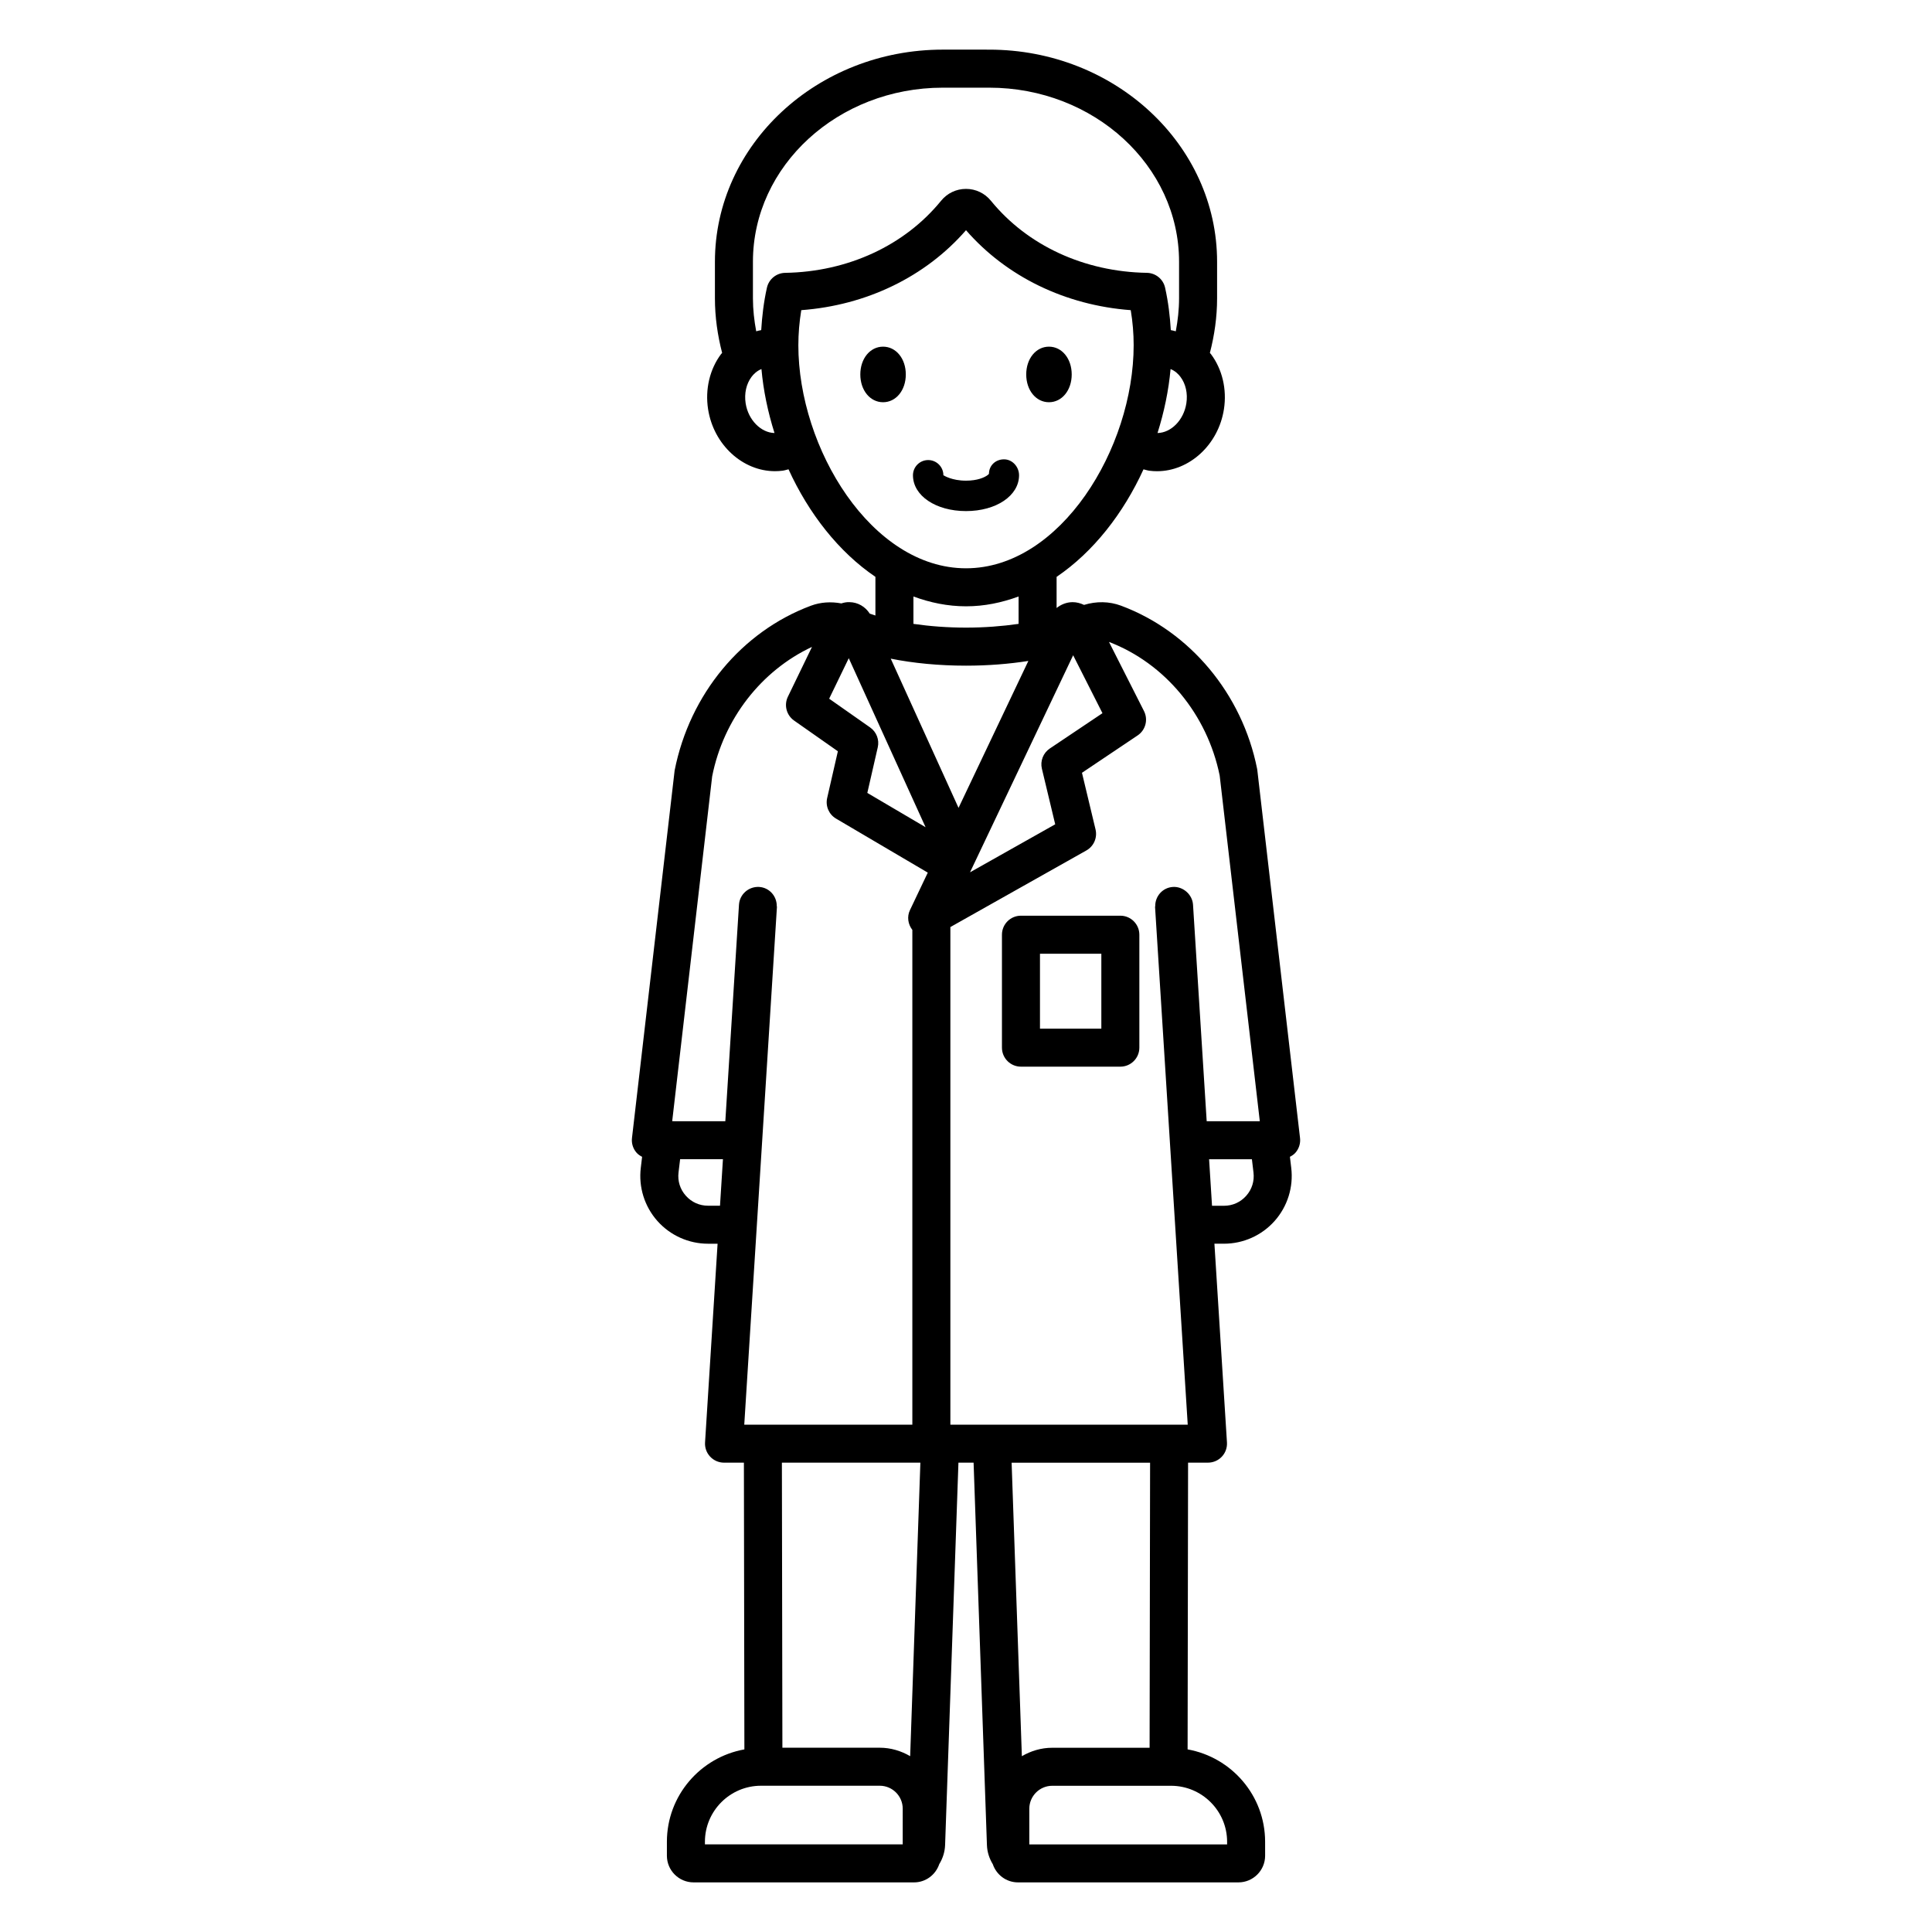 <?xml version="1.0" encoding="UTF-8"?>
<!-- Uploaded to: SVG Repo, www.svgrepo.com, Generator: SVG Repo Mixer Tools -->
<svg fill="#000000" width="800px" height="800px" version="1.1" viewBox="144 144 512 512" xmlns="http://www.w3.org/2000/svg">
 <path d="m488.52 445.58-11.312-97.441c-0.016-0.137-0.035-0.27-0.062-0.402-3.949-19.836-17.762-36.395-36.043-43.219-3.156-1.176-6.555-1.211-9.82-0.211-0.938-0.445-1.965-0.738-3.066-0.73-1.59 0.02-3.031 0.609-4.207 1.551v-8.254c9.738-6.598 17.691-16.812 23.031-28.496 0.523 0.125 1.031 0.301 1.57 0.371 0.68 0.09 1.352 0.129 2.023 0.129 8.535 0 16.254-6.981 17.723-16.441 0.816-5.266-0.438-10.59-3.449-14.602-0.082-0.113-0.191-0.195-0.277-0.305 1.203-4.648 1.91-9.477 1.91-14.465v-9.703c0-30.992-27.09-56.207-60.387-56.207l-12.301-0.004c-33.297 0-60.391 25.215-60.391 56.207v9.703c0 4.988 0.707 9.816 1.91 14.465-0.086 0.105-0.191 0.188-0.273 0.297-3.012 4.012-4.269 9.336-3.453 14.605 1.473 9.465 9.191 16.441 17.723 16.441 0.668 0 1.344-0.043 2.023-0.129 0.539-0.07 1.047-0.246 1.57-0.371 5.34 11.684 13.289 21.898 23.031 28.5v10.25c-0.516-0.164-1.02-0.332-1.504-0.504-1.18-1.844-3.137-3.012-5.383-3.039-0.75-0.027-1.461 0.113-2.137 0.336-2.711-0.504-5.473-0.359-8.07 0.609-18.297 6.828-32.109 23.398-36.113 43.645l-11.305 97.418c-0.168 1.426 0.285 2.859 1.242 3.93 0.406 0.453 0.914 0.777 1.441 1.059l-0.352 2.938c-0.609 5.098 0.992 10.219 4.398 14.055s8.301 6.035 13.43 6.035h2.527l-3.324 52.664c-0.09 1.387 0.402 2.75 1.355 3.766 0.953 1.012 2.281 1.59 3.672 1.59h5.269l0.129 75.988c-11.652 2.09-20.535 12.246-20.535 24.488v3.684c0 3.898 3.172 7.07 7.074 7.07h58.426c3.113 0 5.731-2.035 6.676-4.832 0.906-1.477 1.484-3.191 1.551-5.062l3.535-101.34h4.016l3.535 101.34c0.066 1.875 0.645 3.594 1.555 5.074 0.945 2.793 3.562 4.82 6.668 4.82h58.43c3.898 0 7.07-3.172 7.07-7.07l-0.004-3.688c0-12.246-8.887-22.398-20.539-24.488l0.125-75.988h5.277c1.391 0 2.723-0.574 3.676-1.59 0.949-1.012 1.441-2.375 1.352-3.766l-3.324-52.664h2.531c5.133 0 10.027-2.199 13.43-6.035 3.406-3.836 5.008-8.961 4.398-14.055l-0.352-2.941c0.527-0.277 1.035-0.602 1.441-1.055 0.953-1.07 1.406-2.504 1.238-3.93zm-60.125-127.93 7.769 15.352-13.953 9.359c-1.75 1.172-2.59 3.312-2.098 5.359l3.527 14.73-22.578 12.719zm30-66.754c-0.684 4.418-4.019 7.789-7.641 7.859 1.75-5.555 2.949-11.266 3.457-16.953 1.23 0.496 2.086 1.352 2.629 2.078 1.395 1.855 1.961 4.41 1.555 7.016zm-116.79-0.004c-0.402-2.602 0.164-5.156 1.555-7.012 0.543-0.727 1.398-1.582 2.633-2.078 0.504 5.684 1.703 11.398 3.457 16.953-3.578-0.078-6.961-3.449-7.644-7.863zm10.473-34.586c-2.328 0.039-4.328 1.668-4.836 3.941-0.852 3.805-1.281 7.547-1.512 11.234-0.457 0.062-0.883 0.211-1.328 0.312-0.527-2.844-0.867-5.746-0.867-8.727v-9.703c0-25.438 22.57-46.129 50.316-46.129h12.301c27.742 0 50.312 20.695 50.312 46.129v9.703c0 2.981-0.336 5.883-0.867 8.727-0.441-0.102-0.867-0.246-1.32-0.312-0.223-3.676-0.652-7.375-1.512-11.234-0.5-2.277-2.504-3.902-4.832-3.945-16.602-0.27-31.664-7.234-41.332-19.105-1.625-1.996-4.031-3.141-6.598-3.141h-0.004c-2.566 0-4.973 1.145-6.594 3.141-9.672 11.879-24.734 18.84-41.328 19.109zm3.496 19.16c0-3.055 0.254-6.113 0.773-9.273 17.285-1.281 32.926-8.855 43.656-21.188 10.723 12.328 26.371 19.902 43.656 21.188 0.523 3.16 0.773 6.223 0.773 9.273 0 27.348-19.41 59.137-44.43 59.137s-44.43-31.789-44.43-59.137zm58.363 66.609v7.258c-4.352 0.629-9.086 0.992-13.934 0.992s-9.582-0.359-13.934-0.992v-7.258c4.422 1.625 9.066 2.602 13.934 2.602 4.867 0.004 9.508-0.977 13.934-2.602zm-45.004 16.352 20.355 44.793-15.438-9.09 2.769-12.094c0.457-1.996-0.34-4.07-2.016-5.25l-10.867-7.625zm-34.125 145.1h-3.164c-2.285 0-4.379-0.941-5.898-2.652-1.516-1.707-2.203-3.898-1.93-6.164l0.422-3.508h11.348zm48.422 169.25h-52.418v-0.68c0-8.191 6.668-14.859 14.863-14.859h31.469c3.356 0 6.086 2.731 6.086 6.086zm1.973-23.375c-2.383-1.383-5.109-2.238-8.059-2.238h-25.801l-0.133-75.543h36.699zm0.477-225.33-0.535 1.125c-0.828 1.742-0.523 3.746 0.637 5.234v131.12h-44.543l8.656-137.16c0.008-0.109-0.043-0.207-0.043-0.316-0.004-2.633-2-4.863-4.668-5.027-2.781-0.148-5.168 1.938-5.344 4.711l-3.621 57.379-14.078-0.008 10.594-91.398c3.023-15.23 13.047-28.023 26.457-34.301l-6.391 13.203c-1.078 2.223-0.383 4.898 1.641 6.32l11.605 8.141-2.836 12.383c-0.492 2.141 0.461 4.352 2.356 5.465l24.309 14.312zm-5.625-65.523c5.977 1.195 12.77 1.859 19.949 1.859 5.844 0 11.418-0.449 16.523-1.254l-18.504 38.938zm34.75 290.86-2.715-77.777h36.695l-0.129 75.543h-25.797c-2.945-0.004-5.672 0.848-8.055 2.234zm54.391 22.695v0.68h-52.418v-9.449c0-3.356 2.731-6.086 6.086-6.086h31.469c8.195 0 14.863 6.664 14.863 14.855zm5.066-171.21c-1.516 1.707-3.609 2.648-5.894 2.648h-3.168l-0.777-12.324h11.348l0.418 3.508c0.273 2.266-0.41 4.457-1.926 6.168zm-10.477-19.754-3.621-57.379c-0.176-2.777-2.723-4.894-5.344-4.711-2.668 0.168-4.668 2.394-4.672 5.027 0 0.109-0.051 0.207-0.043 0.316l8.656 137.16-62.902 0.004v-131.88l9.938-5.598 26.109-14.703c1.957-1.102 2.945-3.371 2.426-5.562l-3.598-15.02 14.746-9.895c2.117-1.418 2.84-4.188 1.691-6.461l-9.277-18.32c14.816 5.66 26.035 19.176 29.336 35.41l10.633 91.613zm-22.883-54.473h-26.336c-2.785 0-5.039 2.254-5.039 5.039v29.93c0 2.785 2.254 5.039 5.039 5.039h26.336c2.785 0 5.039-2.254 5.039-5.039v-29.93c0-2.781-2.254-5.039-5.039-5.039zm-5.035 29.934h-16.262v-19.855h16.262zm-35.863-137.16c-8.016 0-14.059-4.078-14.059-9.492 0-2.227 1.805-4.031 4.031-4.031 2.227 0 4.031 1.805 4.031 4.031 0.203 0.09 2.238 1.43 6 1.43 3.016 0 4.871-0.848 5.652-1.43 0.191-0.145 0.371-0.285 0.426-0.379 0-2.227 1.766-3.844 3.988-3.844 2.231 0 3.988 1.992 3.988 4.219-0.004 5.418-6.043 9.496-14.059 9.496zm-15.957-36.211c0 4.199-2.59 7.363-6.027 7.363s-6.027-3.168-6.027-7.363c0-4.199 2.594-7.363 6.027-7.363 3.438 0 6.027 3.164 6.027 7.363zm31.914 0c0-4.199 2.59-7.363 6.027-7.363s6.027 3.164 6.027 7.363c0 4.199-2.594 7.363-6.027 7.363-3.438 0.004-6.027-3.164-6.027-7.363z"/>
</svg>